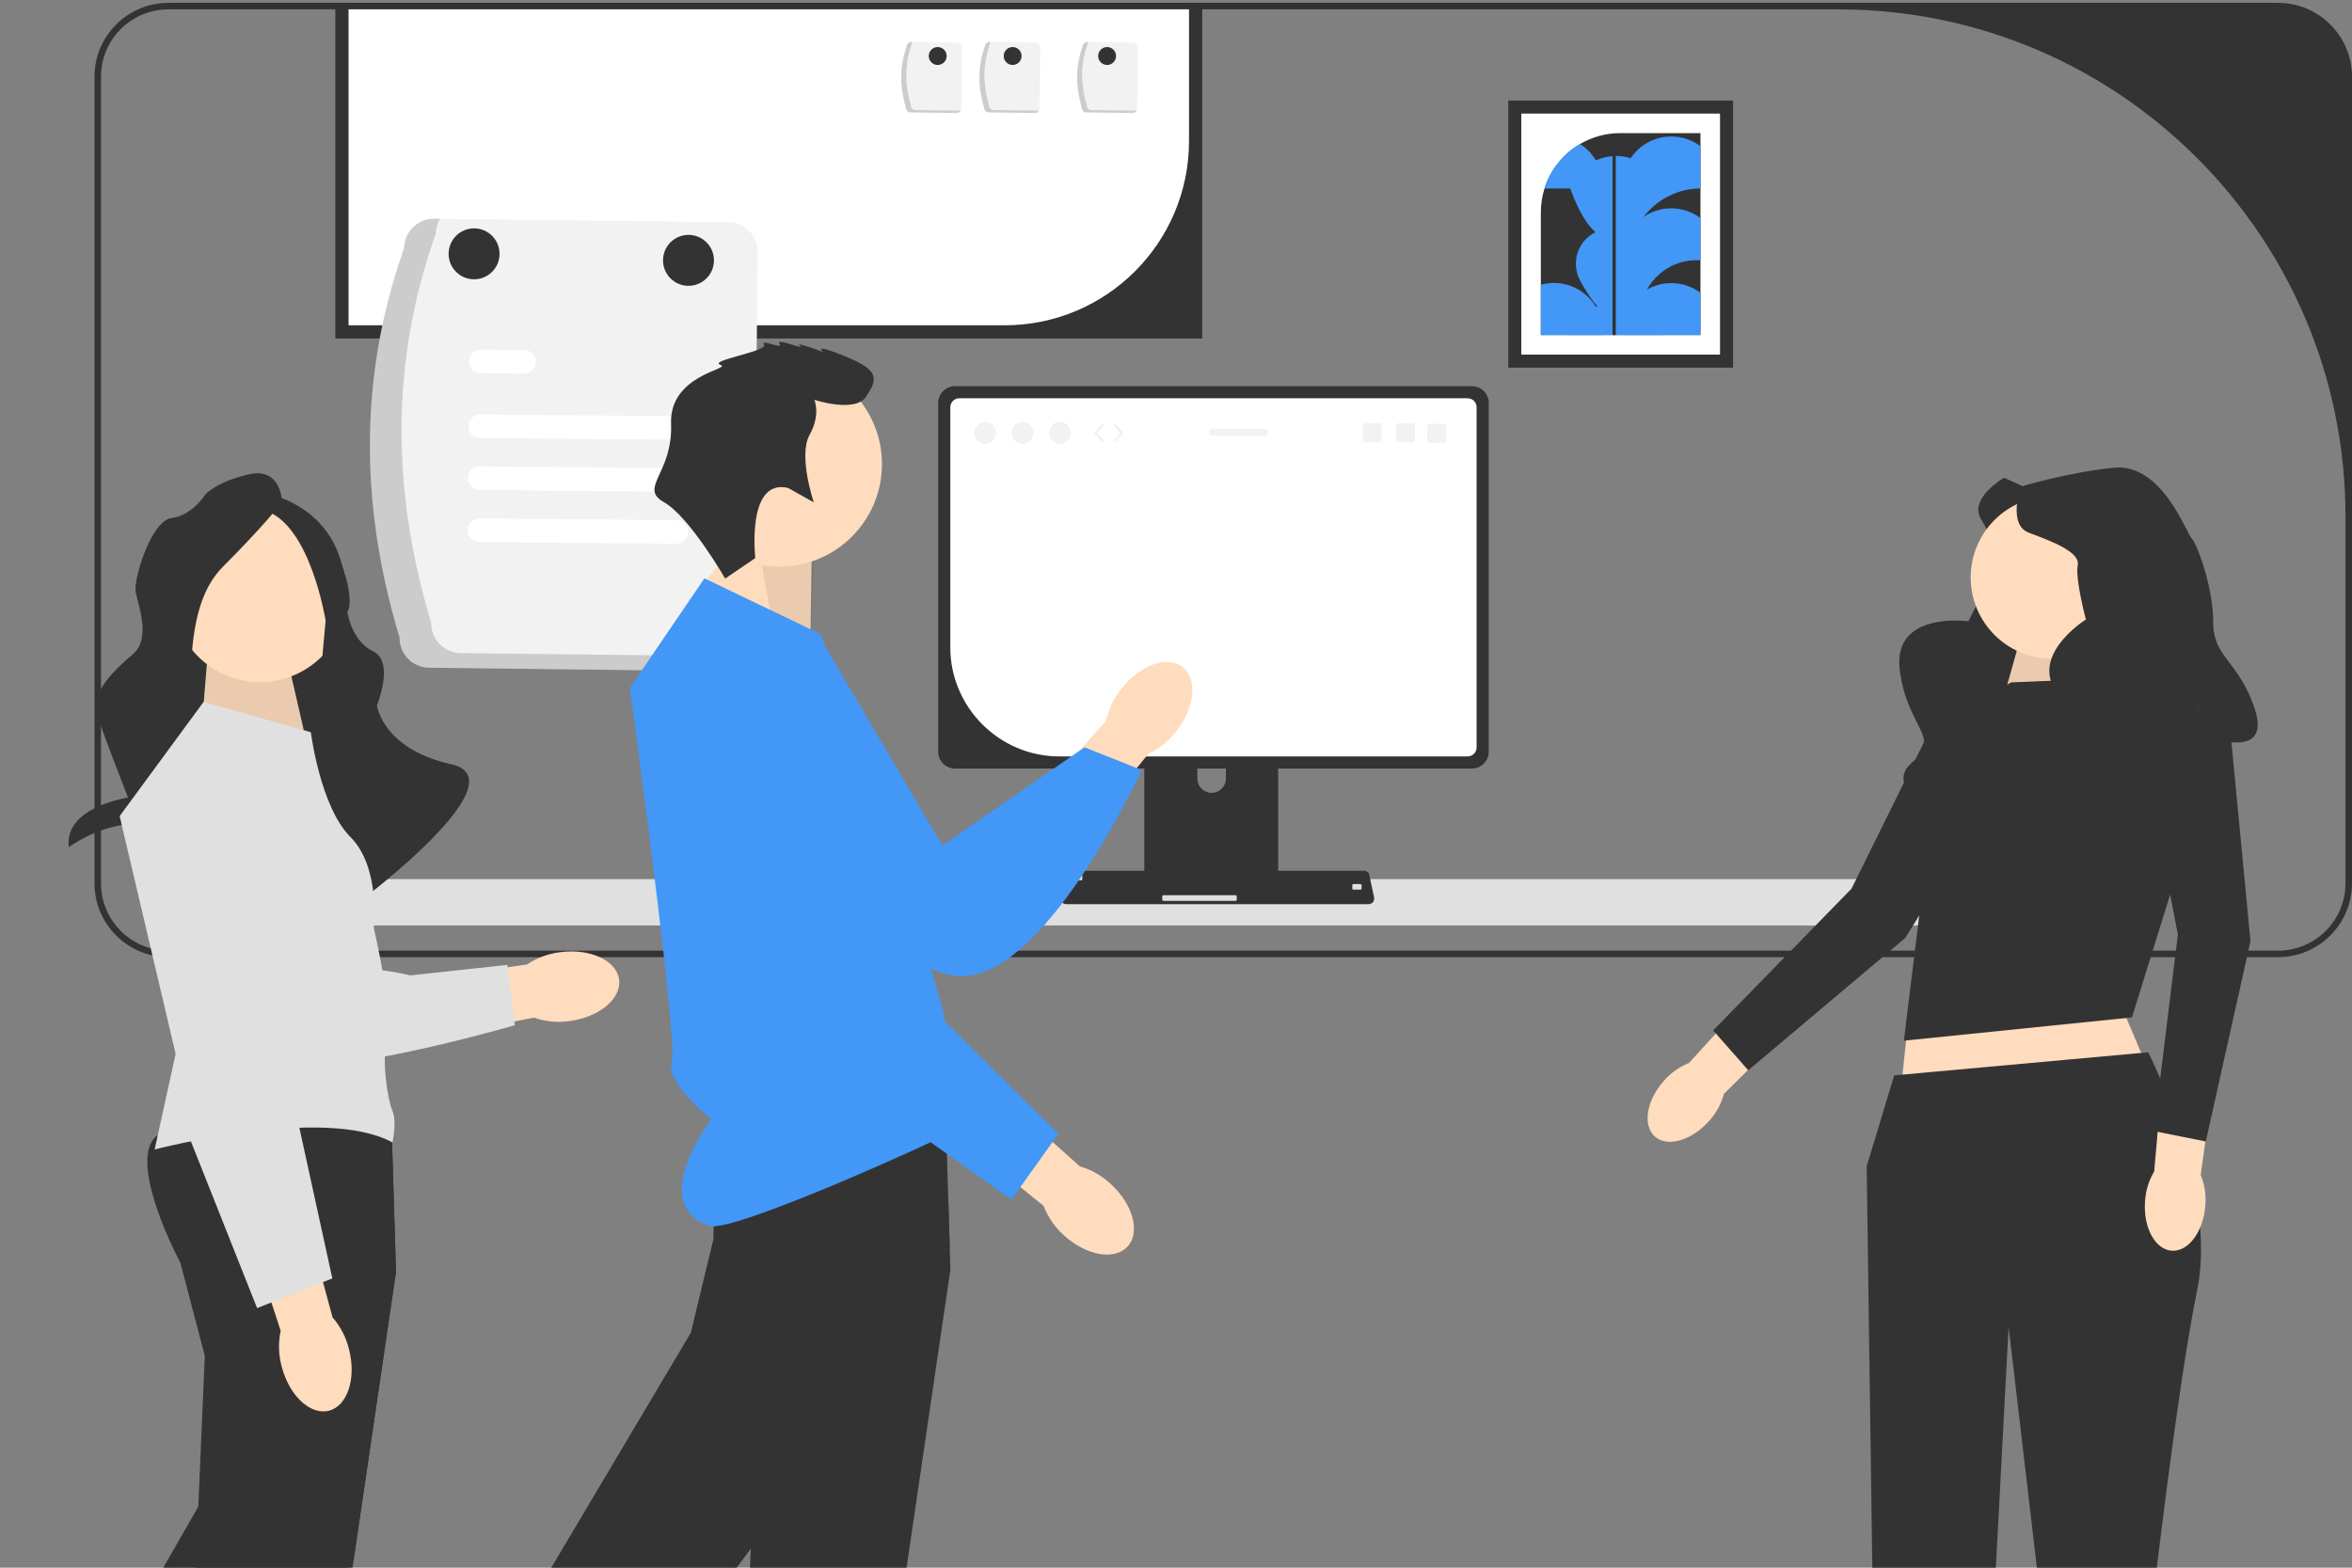 <svg width="240" height="160" viewBox="0 0 240 160" fill="none" xmlns="http://www.w3.org/2000/svg">
<rect x="0" y="0" width="240" height="160" fill="#808080" stroke="none"/>
<g clip-path="url(#clip0_6535_155904)">
<g clip-path="url(#clip1_6535_155904)">
<path d="M217.728 89.723H24.931V94.453H217.728V89.723Z" fill="#E0E0E0"/>
<path d="M30.811 87.582C31.283 87.103 31.579 86.448 31.579 85.721V74.419C31.579 73.684 31.28 73.019 30.801 72.537C30.552 72.288 30.249 72.088 29.917 71.952C29.608 71.829 29.272 71.759 28.92 71.759C27.45 71.759 26.26 72.949 26.26 74.419V85.721C26.26 86.385 26.506 86.994 26.912 87.459C25.735 88.067 24.931 89.291 24.931 90.707H32.576C32.576 89.38 31.868 88.224 30.811 87.582Z" fill="#333333"/>
<path d="M215.82 87.163C216.376 86.675 216.731 85.963 216.731 85.162V73.86C216.731 72.391 215.541 71.201 214.072 71.201C213.72 71.201 213.384 71.271 213.075 71.394C212.742 71.53 212.44 71.73 212.19 71.979C211.712 72.461 211.413 73.126 211.413 73.86V85.162C211.413 85.907 211.722 86.572 212.214 87.054C210.957 87.632 210.083 88.898 210.083 90.371H217.728C217.728 88.985 216.957 87.781 215.82 87.16V87.163Z" fill="#333333"/>
<path d="M29.661 94.157H24.931V97.687H29.661V94.157Z" fill="#E0E0E0"/>
<path d="M32.303 97.687H27.294L27.074 97.022L26.224 94.453L26.2 94.383L26.845 94.157L30.665 92.817L31.213 94.453L32.077 97.022L32.303 97.687Z" fill="#E0E0E0"/>
<path d="M216.459 94.383L216.435 94.453L215.584 97.022L215.365 97.687H210.355L210.582 97.022L211.446 94.453L211.994 92.817L215.814 94.157L216.459 94.383Z" fill="#E0E0E0"/>
<path d="M217.728 94.157H212.998V97.687H217.728V94.157Z" fill="#E0E0E0"/>
<path d="M122.659 0.291H34.238V34.529H122.659V0.291Z" fill="#333333"/>
<path d="M122.659 0.291H34.238V34.529H122.659V0.291Z" fill="#333333"/>
<path d="M35.567 0.291V33.2H102.511C112.903 33.2 121.329 24.777 121.329 14.382V0.291H35.567Z" fill="white"/>
<path d="M232.457 0.291H17.182C13.024 0.291 9.64 3.675 9.64 7.834V90.145C9.64 94.303 13.024 97.687 17.182 97.687H232.457C236.616 97.687 240 94.303 240 90.145V7.834C240 3.675 236.616 0.291 232.457 0.291ZM239.335 90.145C239.335 93.944 236.257 97.023 232.457 97.023H17.182C13.383 97.023 10.305 93.944 10.305 90.145V7.834C10.305 4.034 13.383 0.956 17.182 0.956H187.585C216.166 0.956 239.335 24.125 239.335 52.706V90.145Z" fill="#333333"/>
<path d="M129.763 69.841H117.42C117.058 69.841 116.766 70.137 116.766 70.503V89.999H130.424V70.503C130.424 70.137 130.129 69.841 129.763 69.841ZM125.093 79.465C125.093 79.794 124.983 80.093 124.797 80.339C124.531 80.691 124.109 80.921 123.633 80.921C123.158 80.921 122.739 80.691 122.473 80.339C122.287 80.093 122.177 79.794 122.177 79.465V77.201C122.184 76.406 122.835 75.758 123.633 75.758C124.431 75.758 125.086 76.406 125.093 77.201V79.465Z" fill="#333333"/>
<path d="M116.722 89.377V91.255C116.722 91.458 116.885 91.624 117.088 91.624H130.098C130.298 91.624 130.464 91.458 130.464 91.255V89.377H116.722Z" fill="#333333"/>
<path d="M150.203 39.416H97.442C96.502 39.416 95.734 40.184 95.734 41.124V76.725C95.734 77.669 96.502 78.437 97.442 78.437H150.203C151.143 78.437 151.911 77.669 151.911 76.725V41.124C151.911 40.184 151.143 39.416 150.203 39.416Z" fill="#333333"/>
<path d="M149.757 40.649H97.884C97.379 40.649 96.97 41.058 96.97 41.563V66.072C96.97 72.192 101.98 77.201 108.099 77.201H149.76C150.262 77.201 150.674 76.789 150.674 76.287V41.567C150.674 41.061 150.262 40.649 149.757 40.649Z" fill="white"/>
<path d="M140.21 91.594L139.815 89.723L139.732 89.32C139.679 89.058 139.446 88.868 139.177 88.868H109.27C109.004 88.868 108.771 89.058 108.715 89.32L108.632 89.723L108.236 91.594C108.203 91.764 108.243 91.937 108.352 92.07C108.459 92.203 108.622 92.279 108.791 92.279H139.655C139.828 92.279 139.988 92.203 140.097 92.07C140.204 91.937 140.247 91.764 140.21 91.594Z" fill="#333333"/>
<path d="M110.317 89.277H109.612C109.544 89.277 109.489 89.332 109.489 89.4V89.726C109.489 89.794 109.544 89.849 109.612 89.849H110.317C110.385 89.849 110.44 89.794 110.44 89.726V89.4C110.44 89.332 110.385 89.277 110.317 89.277Z" fill="#E0E0E0"/>
<path d="M138.815 90.228H138.11C138.042 90.228 137.987 90.283 137.987 90.351V90.677C137.987 90.745 138.042 90.8 138.11 90.8H138.815C138.882 90.8 138.938 90.745 138.938 90.677V90.351C138.938 90.283 138.882 90.228 138.815 90.228Z" fill="#E0E0E0"/>
<path d="M126.076 91.368H118.717C118.649 91.368 118.594 91.423 118.594 91.491V91.817C118.594 91.885 118.649 91.94 118.717 91.94H126.076C126.144 91.94 126.199 91.885 126.199 91.817V91.491C126.199 91.423 126.144 91.368 126.076 91.368Z" fill="#E0E0E0"/>
<path d="M40.773 65.075C36.784 51.845 36.535 38.598 41.239 25.325C41.258 23.65 42.635 22.307 44.31 22.327L74.33 22.679C76.005 22.699 77.348 24.075 77.328 25.75L76.863 65.5C76.843 67.175 75.467 68.518 73.791 68.498L43.772 68.146C42.096 68.126 40.753 66.75 40.773 65.075Z" fill="#F2F2F2"/>
<path opacity="0.2" d="M46.999 66.65C45.324 66.63 43.981 65.254 44.001 63.579C40.012 50.349 39.763 37.102 44.466 23.829C44.476 23.301 44.626 22.785 44.898 22.334L44.306 22.327C42.631 22.31 41.258 23.65 41.235 25.325C36.532 38.598 36.781 51.845 40.77 65.075C40.753 66.75 42.093 68.123 43.768 68.146L73.788 68.499C74.875 68.508 75.879 67.933 76.427 66.996L46.999 66.654V66.65Z" fill="#333333"/>
<path d="M69.111 44.887L48.994 44.708C48.326 44.701 47.794 44.156 47.8 43.488C47.807 42.823 48.352 42.288 49.017 42.294L69.134 42.474C69.803 42.481 70.334 43.029 70.328 43.694C70.321 44.359 69.776 44.891 69.115 44.887H69.111Z" fill="white"/>
<path d="M53.481 38.13L49.056 38.09C48.388 38.086 47.853 37.541 47.856 36.876C47.86 36.212 48.405 35.673 49.07 35.676H49.076L53.501 35.716C54.169 35.723 54.701 36.271 54.694 36.936C54.688 37.601 54.142 38.133 53.481 38.13Z" fill="white"/>
<path d="M69.018 55.501L48.9 55.322C48.232 55.315 47.7 54.766 47.707 54.102C47.714 53.437 48.259 52.905 48.92 52.908L69.038 53.088C69.706 53.091 70.241 53.636 70.238 54.301C70.234 54.966 69.689 55.504 69.025 55.501H69.018Z" fill="white"/>
<path d="M69.065 50.193L48.947 50.013C48.279 50.006 47.744 49.465 47.751 48.796C47.757 48.128 48.299 47.593 48.967 47.6L69.085 47.779C69.753 47.786 70.285 48.334 70.278 48.999C70.271 49.664 69.726 50.196 69.065 50.193Z" fill="white"/>
<path d="M48.375 28.506C49.811 28.506 50.975 27.342 50.975 25.907C50.975 24.471 49.811 23.307 48.375 23.307C46.94 23.307 45.776 24.471 45.776 25.907C45.776 27.342 46.94 28.506 48.375 28.506Z" fill="#333333"/>
<path d="M70.254 29.171C71.69 29.171 72.854 28.007 72.854 26.572C72.854 25.136 71.69 23.972 70.254 23.972C68.819 23.972 67.655 25.136 67.655 26.572C67.655 28.007 68.819 29.171 70.254 29.171Z" fill="#333333"/>
<path d="M100.527 45.309C101.137 45.309 101.631 44.805 101.631 44.182C101.631 43.56 101.137 43.056 100.527 43.056C99.918 43.056 99.424 43.56 99.424 44.182C99.424 44.805 99.918 45.309 100.527 45.309Z" fill="#F2F2F2"/>
<path d="M104.34 45.309C104.95 45.309 105.444 44.805 105.444 44.182C105.444 43.56 104.95 43.056 104.34 43.056C103.731 43.056 103.237 43.56 103.237 44.182C103.237 44.805 103.731 45.309 104.34 45.309Z" fill="#F2F2F2"/>
<path d="M108.156 45.309C108.766 45.309 109.26 44.805 109.26 44.182C109.26 43.56 108.766 43.056 108.156 43.056C107.547 43.056 107.053 43.56 107.053 44.182C107.053 44.805 107.547 45.309 108.156 45.309Z" fill="#F2F2F2"/>
<path d="M112.504 45.073C112.471 45.073 112.438 45.06 112.411 45.033L111.666 44.272C111.616 44.222 111.616 44.139 111.666 44.089L112.411 43.328C112.461 43.278 112.544 43.275 112.597 43.328C112.65 43.378 112.65 43.461 112.597 43.514L111.942 44.186L112.597 44.857C112.647 44.907 112.647 44.99 112.597 45.043C112.57 45.067 112.537 45.08 112.507 45.08L112.504 45.073Z" fill="#F2F2F2"/>
<path d="M113.754 45.073C113.721 45.073 113.688 45.06 113.664 45.037C113.611 44.987 113.611 44.904 113.664 44.851L114.319 44.179L113.664 43.508C113.615 43.458 113.615 43.375 113.664 43.322C113.714 43.272 113.797 43.272 113.851 43.322L114.595 44.083C114.645 44.133 114.645 44.216 114.595 44.266L113.851 45.027C113.824 45.053 113.791 45.067 113.757 45.067L113.754 45.073Z" fill="#F2F2F2"/>
<path d="M144.107 43.185H142.72C142.561 43.185 142.435 43.312 142.435 43.471V44.857C142.435 45.017 142.561 45.143 142.72 45.143H144.107C144.266 45.143 144.392 45.017 144.392 44.857V43.471C144.392 43.312 144.263 43.185 144.107 43.185Z" fill="#F2F2F2"/>
<path d="M140.713 43.185H139.326C139.167 43.185 139.041 43.312 139.041 43.471V44.857C139.041 45.017 139.167 45.143 139.326 45.143H140.713C140.872 45.143 140.998 45.017 140.998 44.857V43.471C140.998 43.312 140.869 43.185 140.713 43.185Z" fill="#F2F2F2"/>
<path d="M147.304 43.248H145.918C145.759 43.248 145.632 43.375 145.632 43.534V44.921C145.632 45.08 145.759 45.206 145.918 45.206H147.304C147.464 45.206 147.59 45.08 147.59 44.921V43.534C147.59 43.375 147.461 43.248 147.304 43.248Z" fill="#F2F2F2"/>
<path d="M129.038 43.777H123.71C123.517 43.777 123.361 43.933 123.361 44.126C123.361 44.319 123.517 44.475 123.71 44.475H129.038C129.231 44.475 129.387 44.319 129.387 44.126C129.387 43.933 129.231 43.777 129.038 43.777Z" fill="#F2F2F2"/>
<path d="M110.39 10.992C109.765 8.917 109.725 6.84 110.463 4.759C110.466 4.496 110.682 4.287 110.945 4.29L115.652 4.347C115.914 4.35 116.124 4.566 116.12 4.829L116.047 11.061C116.044 11.324 115.828 11.533 115.565 11.53L110.858 11.473C110.596 11.47 110.386 11.254 110.39 10.992Z" fill="#F2F2F2"/>
<path opacity="0.2" d="M111.367 11.237C111.104 11.234 110.895 11.018 110.898 10.755C110.273 8.681 110.233 6.604 110.971 4.523C110.971 4.44 110.995 4.36 111.038 4.287H110.945C110.682 4.283 110.466 4.493 110.463 4.755C109.725 6.836 109.765 8.914 110.39 10.988C110.39 11.251 110.596 11.467 110.858 11.47L115.565 11.527C115.735 11.527 115.894 11.437 115.977 11.29L111.364 11.237H111.367Z" fill="#333333"/>
<path d="M100.417 10.992C99.793 8.917 99.753 6.84 100.491 4.759C100.494 4.496 100.71 4.287 100.973 4.29L105.68 4.347C105.942 4.35 106.152 4.566 106.148 4.829L106.075 11.061C106.072 11.324 105.856 11.533 105.593 11.53L100.886 11.473C100.624 11.47 100.414 11.254 100.417 10.992Z" fill="#F2F2F2"/>
<path opacity="0.2" d="M101.395 11.237C101.132 11.234 100.923 11.018 100.926 10.755C100.301 8.681 100.261 6.604 100.999 4.523C100.999 4.44 101.022 4.36 101.066 4.287H100.973C100.71 4.283 100.494 4.493 100.491 4.755C99.753 6.836 99.793 8.914 100.417 10.988C100.417 11.251 100.624 11.467 100.886 11.47L105.593 11.527C105.763 11.527 105.922 11.437 106.005 11.29L101.391 11.237H101.395Z" fill="#333333"/>
<path d="M92.44 10.992C91.815 8.917 91.775 6.84 92.513 4.759C92.516 4.496 92.732 4.287 92.995 4.29L97.702 4.347C97.965 4.35 98.174 4.566 98.171 4.829L98.097 11.061C98.094 11.324 97.878 11.533 97.615 11.53L92.909 11.473C92.646 11.47 92.437 11.254 92.44 10.992Z" fill="#F2F2F2"/>
<path opacity="0.2" d="M93.417 11.237C93.155 11.234 92.945 11.018 92.948 10.755C92.324 8.681 92.284 6.604 93.022 4.523C93.022 4.44 93.045 4.36 93.088 4.287H92.995C92.732 4.283 92.516 4.493 92.513 4.755C91.775 6.836 91.815 8.914 92.44 10.988C92.44 11.251 92.646 11.467 92.909 11.47L97.615 11.527C97.785 11.527 97.945 11.437 98.028 11.29L93.414 11.237H93.417Z" fill="#333333"/>
<path d="M95.684 6.63C96.189 6.63 96.598 6.221 96.598 5.716C96.598 5.211 96.189 4.802 95.684 4.802C95.179 4.802 94.77 5.211 94.77 5.716C94.77 6.221 95.179 6.63 95.684 6.63Z" fill="#333333"/>
<path d="M103.33 6.63C103.835 6.63 104.244 6.221 104.244 5.716C104.244 5.211 103.835 4.802 103.33 4.802C102.825 4.802 102.416 5.211 102.416 5.716C102.416 6.221 102.825 6.63 103.33 6.63Z" fill="#333333"/>
<path d="M112.969 6.63C113.474 6.63 113.883 6.221 113.883 5.716C113.883 5.211 113.474 4.802 112.969 4.802C112.464 4.802 112.055 5.211 112.055 5.716C112.055 6.221 112.464 6.63 112.969 6.63Z" fill="#333333"/>
<path d="M30.914 74.419V85.721C30.914 86.455 30.618 87.12 30.136 87.599C29.81 87.924 29.252 87.678 29.252 87.22V72.913C29.252 72.457 29.807 72.208 30.13 72.527L30.136 72.534C30.615 73.016 30.914 73.681 30.914 74.415V74.419Z" fill="#4297F7"/>
<path d="M212.078 73.86V85.162C212.078 85.897 212.373 86.562 212.855 87.04C213.181 87.366 213.74 87.12 213.74 86.661V72.355C213.74 71.899 213.185 71.65 212.862 71.969L212.855 71.975C212.377 72.457 212.078 73.122 212.078 73.857V73.86Z" fill="#4297F7"/>
<path d="M176.842 10.263H153.906V37.521H176.842V10.263Z" fill="#333333"/>
<path d="M155.235 36.191H175.512V11.593H155.235V36.191Z" fill="white"/>
<path d="M165.32 13.588C163.828 13.588 162.428 13.993 161.228 14.698C159.52 15.702 158.21 17.314 157.602 19.239C157.359 20.01 157.229 20.828 157.229 21.678V34.197H173.518V13.588H165.32Z" fill="#333333"/>
<path d="M169.589 34.187H160.222C160.677 32.901 161.644 31.857 162.878 31.308C163.496 31.029 164.184 30.873 164.905 30.873C165.424 30.873 165.929 30.953 166.398 31.106C167.884 31.574 169.07 32.721 169.589 34.187Z" fill="#4297F7"/>
<path d="M158.559 28.878C158.1 28.878 157.652 28.942 157.229 29.058V34.197H163.532C163.542 34.087 163.545 33.978 163.545 33.865C163.545 32.931 163.286 32.053 162.841 31.308C161.966 29.852 160.377 28.878 158.559 28.878Z" fill="#4297F7"/>
<path d="M173.518 19.229V14.924C172.69 14.302 171.656 13.93 170.536 13.93C168.811 13.93 167.288 14.811 166.398 16.15C165.926 15.998 165.424 15.918 164.905 15.918C164.184 15.918 163.496 16.074 162.877 16.353C162.867 16.357 162.857 16.363 162.847 16.366C162.847 16.36 162.841 16.357 162.837 16.35C162.435 15.682 161.883 15.113 161.225 14.698C159.517 15.702 158.207 17.314 157.599 19.238H160.221C161.059 21.499 161.92 22.938 162.808 23.706C160.976 24.564 160.271 26.837 161.232 28.622C163.12 32.139 164.593 32.871 165.852 32.196C165.666 32.714 165.563 33.273 165.563 33.858C165.563 33.971 165.563 34.081 165.576 34.19H173.514V29.886C172.687 29.264 171.653 28.892 170.533 28.892C169.629 28.892 168.781 29.134 168.05 29.56L168.066 29.533C169.09 27.708 170.998 26.558 173.092 26.558H173.514V22.253C172.687 21.632 171.653 21.26 170.533 21.26C169.479 21.26 168.502 21.589 167.697 22.15L167.73 22.11C169.123 20.319 171.244 19.238 173.514 19.238L173.518 19.229Z" fill="#4297F7"/>
<path d="M164.875 15.249H164.543V34.197H164.875V15.249Z" fill="#333333"/>
</g>
<g clip-path="url(#clip2_6535_155904)">
<path d="M114.445 70.262C116.353 67.845 119.145 66.871 120.684 68.084C122.223 69.298 121.921 72.24 120.013 74.659C119.265 75.637 118.291 76.418 117.177 76.94L108.967 87.075L104.293 83.119L112.886 73.546C113.135 72.343 113.674 71.212 114.448 70.258L114.445 70.262Z" fill="#FEDCBD"/>
<path d="M84.182 65.927L96.162 86.287L110.665 76.269L116.499 78.595C116.499 78.595 106.191 101.03 97.306 99.57C88.417 98.111 70.733 78.037 72.764 71.026C74.795 64.016 84.179 65.927 84.179 65.927H84.182Z" fill="#4297F7"/>
<path d="M82.68 66.432L82.822 56.886L76.935 53.216L70.533 61.047L82.68 66.432Z" fill="#FEDCBD"/>
<path opacity="0.1" d="M82.68 66.432L83.062 57.125L76.936 53.216L79.016 64.737L82.68 66.432Z" fill="#333333"/>
<path d="M79.525 57.836C85.308 57.836 89.996 53.148 89.996 47.365C89.996 41.583 85.308 36.895 79.525 36.895C73.742 36.895 69.054 41.583 69.054 47.365C69.054 53.148 73.742 57.836 79.525 57.836Z" fill="#FEDCBD"/>
<path d="M96.98 129.57L95.135 142.112L94.208 148.428L90.345 174.708C85.472 174.555 80.662 174.336 75.925 174.06L76.613 158.058L77.029 148.428L77.302 142.112L77.471 138.136L74.988 128.653C74.988 128.653 74.17 127.134 73.339 125.109C73.193 124.75 73.043 124.375 72.9 123.989C71.87 121.233 71.052 117.953 72.079 116.237C72.129 116.158 72.179 116.081 72.236 116.008C72.701 115.406 73.908 114.958 75.546 114.625C76.547 114.419 77.714 114.259 78.97 114.136C82.773 113.761 87.417 113.704 90.97 113.741C94.185 113.768 96.505 113.867 96.505 113.867L96.538 114.928V115.031L96.565 115.835L96.621 117.756L96.764 122.503L96.91 127.327L96.98 129.57Z" fill="#333333"/>
<path d="M96.91 127.327L91.735 137.708L88.461 142.112L83.77 148.428L76.614 158.058L65.265 173.332C59.807 172.907 54.455 172.398 49.233 171.82L63.124 148.428L66.874 142.112L70.494 136.019L72.794 126.489C72.794 126.489 72.794 125.98 72.831 125.166C72.847 124.824 72.871 124.425 72.9 123.989C73.103 121.081 73.718 116.443 75.546 114.625C75.793 114.376 76.062 114.183 76.354 114.05C76.903 113.804 77.817 113.864 78.97 114.137C81.822 114.818 86.13 116.826 90 118.82C92.676 120.203 95.139 121.576 96.764 122.503L96.91 127.327Z" fill="#333333"/>
<path d="M71.88 59.026L83.777 64.737C83.777 64.737 96.385 102.09 96.385 103.995C96.385 105.899 99.955 107.086 97.811 109.23C95.667 111.374 101.797 113.186 98.496 114.895C95.195 116.606 74.602 125.96 72.312 125.116C65.996 122.789 72.581 114.24 72.581 114.24C72.581 114.24 67.838 110.42 68.549 108.516C69.264 106.611 64.268 70.212 64.268 70.212L71.88 59.03V59.026Z" fill="#4297F7"/>
<path d="M80.409 49.798L83.039 51.268C83.039 51.268 81.427 46.501 82.603 44.397C83.78 42.293 83.095 40.807 83.095 40.807C83.095 40.807 87.29 42.19 88.397 40.461C89.504 38.733 89.867 37.832 86.27 36.373C82.67 34.91 84.026 35.944 84.026 35.944C84.026 35.944 80.951 34.777 81.629 35.292C82.308 35.807 79.08 34.418 79.535 35.086C79.991 35.754 77.514 34.508 77.966 35.176C78.422 35.844 72.229 36.798 73.502 37.233C74.775 37.669 68.28 38.178 68.476 43.257C68.672 48.336 65.135 49.775 67.745 51.251C70.354 52.727 73.997 59.046 73.997 59.046L77.069 56.959C77.069 56.959 76.145 48.791 80.413 49.798H80.409Z" fill="#333333"/>
<path d="M58.101 104.214C61.153 103.819 63.426 101.924 63.174 99.979C62.921 98.038 60.242 96.781 57.19 97.177C55.967 97.32 54.797 97.752 53.776 98.437L40.862 100.275L41.853 106.318L54.478 103.865C55.641 104.267 56.881 104.387 58.101 104.214Z" fill="#FEDCBD"/>
<path d="M18.621 77.701L22.164 104.071C22.164 104.071 23.138 109.742 32.007 108.908C40.876 108.073 52.533 104.633 52.533 104.633L51.775 98.477L41.87 99.55C41.87 99.55 37.246 98.43 36.328 99.185C35.411 99.939 35.833 100.827 34.926 99.727C34.018 98.626 34.474 97.942 33.679 98.906C32.885 99.87 32.722 101.545 32.246 99.471C31.771 97.396 30.884 97.819 30.884 97.819L30.378 78.502C30.378 78.502 27.716 69.288 22.856 72.369C17.996 75.451 18.624 77.708 18.624 77.708L18.621 77.701Z" fill="#E0E0E0"/>
<path d="M34.148 56.663H16.604V82.584H34.148V56.663Z" fill="#333333"/>
<path d="M20.539 74.683L21.154 67.257H29.325L31.133 75.122L20.539 74.683Z" fill="#FEDCBD"/>
<path opacity="0.1" d="M20.539 74.683L21.154 67.257H29.325L31.133 75.122L20.539 74.683Z" fill="#333333"/>
<path d="M26.526 69.617C31.457 69.617 35.454 65.619 35.454 60.688C35.454 55.757 31.457 51.76 26.526 51.76C21.595 51.76 17.597 55.757 17.597 60.688C17.597 65.619 21.595 69.617 26.526 69.617Z" fill="#FEDCBD"/>
<path d="M28.776 51.294C28.776 51.294 28.776 47.628 25.372 48.416C21.968 49.204 20.921 50.51 20.921 50.51C20.921 50.51 19.612 52.604 17.517 52.867C15.423 53.129 13.588 59.149 13.851 60.459C14.114 61.769 15.423 65.173 13.588 66.742C11.757 68.314 9.137 70.671 9.922 73.024C10.706 75.381 13.063 81.404 13.063 81.404C13.063 81.404 6.491 82.365 7.027 86.467C7.027 86.467 10.181 84.024 14.373 84.024C18.565 84.024 18.039 76.421 18.039 76.421C18.039 76.421 18.302 71.715 19.086 70.405C19.871 69.095 18.824 61.765 22.753 57.836C26.682 53.907 28.776 51.291 28.776 51.291V51.294Z" fill="#333333"/>
<path d="M27.729 50.51C27.729 50.51 32.705 51.557 34.537 56.533C36.368 61.51 35.444 62.434 35.444 62.434C35.444 62.434 35.85 65.429 38.074 66.479C40.297 67.529 38.466 71.98 38.466 71.98C38.466 71.98 38.991 76.431 46.058 78.004C53.128 79.576 37.193 91.623 37.193 91.623C37.193 91.623 38.339 85.935 31.006 85.676C23.674 85.413 32.443 71.984 32.443 71.984L33.227 63.344C33.227 63.344 31.655 53.395 26.944 52.086C22.231 50.776 27.729 50.513 27.729 50.513V50.51Z" fill="#333333"/>
<path d="M40.407 129.81L38.599 142.112L37.671 148.428L36.099 159.112L34.507 169.938C32.622 169.666 30.76 169.383 28.922 169.091C25.764 168.589 22.673 168.06 19.648 167.502L20.236 153.763L20.466 148.428L20.738 142.112L20.898 138.373L18.411 128.889C18.411 128.889 13.282 119.339 15.662 116.247C15.772 116.108 15.918 115.975 16.105 115.852C16.709 115.443 17.707 115.117 18.96 114.865C21.922 114.26 26.309 114.04 30.308 113.984C35.441 113.91 39.928 114.107 39.928 114.107L39.955 114.888L40.005 116.583L40.407 129.81Z" fill="#333333"/>
<path d="M40.407 129.81L38.599 142.112L37.672 148.428L36.099 159.112L28.922 169.09C25.765 168.589 22.673 168.06 19.648 167.502C17.424 167.093 15.241 166.667 13.09 166.228L20.237 153.763L23.295 148.428L26.912 142.112L28.65 139.081L30.162 136.441L31.269 131.522L32.12 127.749L32.316 126.878C32.316 126.878 32.297 125.508 32.426 123.67C32.626 120.884 33.174 117.015 34.683 115.197C34.976 114.838 35.308 114.562 35.684 114.386C36.468 114.017 38.017 114.269 39.955 114.888L40.005 116.583L40.407 129.81Z" fill="#333333"/>
<path d="M31.721 74.73L31.502 74.666L20.775 71.635L12.209 83.292L17.92 107.558L15.779 117.315C15.779 117.315 33.148 112.794 40.045 116.6C40.045 116.6 40.52 114.429 40.045 113.375C39.57 112.322 38.855 107.921 39.57 105.956C40.284 103.992 38.144 94.711 38.144 94.711C38.144 94.711 38.858 88.525 35.764 85.433C32.672 82.342 31.718 74.726 31.718 74.726L31.721 74.73Z" fill="#E0E0E0"/>
<path d="M28.743 139.466C29.511 142.448 31.675 144.466 33.569 143.977C35.464 143.488 36.382 140.673 35.61 137.691C35.318 136.495 34.746 135.388 33.938 134.46L30.521 121.872L24.648 123.6L28.64 135.826C28.384 137.03 28.417 138.276 28.743 139.466Z" fill="#FEDCBD"/>
<path d="M30.302 85.443C30.302 85.443 26.975 76.454 23.328 77.04C19.681 77.625 16.357 83.276 16.357 83.276L18.993 115.257L26.233 133.506L33.912 130.478L29.923 112.238L30.299 85.443H30.302Z" fill="#E0E0E0"/>
<path d="M108.554 126.07C110.821 128.151 113.733 128.67 115.06 127.227C116.386 125.784 115.621 122.926 113.351 120.845C112.457 120 111.373 119.382 110.19 119.043L100.473 110.341L96.488 114.988L106.49 123.072C106.929 124.222 107.637 125.249 108.554 126.07Z" fill="#FEDCBD"/>
<path d="M80.466 79.895C80.466 79.895 72.784 74.161 70.041 76.638C67.299 79.114 67.585 85.662 67.585 85.662L87.197 111.062L103.202 122.434L107.999 115.716L94.729 102.582L80.466 79.895Z" fill="#4297F7"/>
<path d="M204.485 48.761C204.485 48.761 200.938 50.842 202.101 52.897C203.265 54.954 204.887 57.753 203.787 58.637C202.686 59.522 200.871 63.407 200.871 63.407C200.871 63.407 193.12 62.324 193.848 68.344C194.576 74.364 198.215 75.185 195.094 77.834C191.973 80.483 198.338 83.651 198.338 83.651C198.338 83.651 202.733 82.282 203.733 78.073C204.734 73.865 202.839 81.291 203.474 81.826C204.109 82.362 206.579 85.872 208.327 81.201C210.076 76.531 208.344 74.723 210.654 71.967C212.961 69.211 214.533 64.754 214.464 63.976C214.394 63.198 217.103 56.088 212.935 53.316C208.766 50.543 204.485 48.761 204.485 48.761Z" fill="#333333"/>
<path d="M174.389 114.416C172.61 116.42 170.137 117.125 168.864 115.995C167.591 114.865 167.996 112.322 169.775 110.321C170.473 109.509 171.357 108.881 172.351 108.482L179.99 100.092L183.852 103.762L175.911 111.644C175.632 112.677 175.11 113.628 174.389 114.419V114.416Z" fill="#FEDCBD"/>
<path d="M196.726 74.936C196.726 74.936 201.36 70.681 203.315 72.113C205.269 73.546 205.519 77.841 205.519 77.841L194.413 95.731L178.394 109.234L174.814 105.168L188.931 90.698L196.726 74.936Z" fill="#333333"/>
<path d="M206.114 65.292L203.604 74.214H217.379L212.842 63.221L206.114 65.292Z" fill="#FEDCBD"/>
<path opacity="0.1" d="M206.114 65.292L203.604 74.214H217.379L212.842 63.221L206.114 65.292Z" fill="#333333"/>
<path d="M213.097 94.731L221.175 113.811L193.841 112.461L195.699 94.731H213.097Z" fill="#FEDCBD"/>
<path d="M205.196 69.647L216.594 69.171L224.193 82.468L217.545 103.838L194.276 106.212L196.796 85.602L198.072 73.921L205.196 69.647Z" fill="#333333"/>
<path d="M224.193 131.711C223.645 134.367 223.05 138.007 222.468 141.953C222.166 144.007 221.867 146.144 221.581 148.268C220.843 153.717 220.185 159.078 219.749 162.728C216.132 163.666 212.373 164.56 208.48 165.404L206.469 148.268L205.728 141.953L204.96 135.418L204.614 141.953L204.279 148.268L203.315 166.481C201.231 166.9 199.113 167.302 196.962 167.691C196.853 167.714 196.74 167.734 196.63 167.751C196.52 167.774 196.411 167.794 196.298 167.811C194.612 168.117 192.904 168.409 191.175 168.695L190.889 148.268L190.799 141.953L190.477 119.036L193.286 109.755L194.134 109.679L196.298 109.483L196.63 109.453L196.962 109.42L218.489 107.465L219.207 107.399C219.207 107.399 219.719 108.399 220.424 110.065C220.484 110.204 220.547 110.35 220.61 110.5C221.218 111.963 221.943 113.861 222.604 116.005C223.479 118.824 224.247 122.068 224.503 125.296C224.675 127.486 224.616 129.667 224.193 131.711Z" fill="#333333"/>
<path d="M225.034 123.045C224.835 125.714 223.293 127.775 221.594 127.649C219.895 127.523 218.679 125.252 218.881 122.583C218.948 121.516 219.267 120.479 219.816 119.558L220.806 108.253L226.101 108.831L224.562 119.914C224.968 120.904 225.131 121.978 225.034 123.045Z" fill="#FEDCBD"/>
<path d="M218.878 78.107C218.878 78.107 219.985 71.914 222.408 71.871C224.831 71.827 227.634 75.092 227.634 75.092L229.641 96.053L225.081 116.503L219.769 115.44L222.232 95.375L218.881 78.11L218.878 78.107Z" fill="#333333"/>
<path d="M209.384 67.23C213.965 67.23 217.678 63.517 217.678 58.937C217.678 54.356 213.965 50.643 209.384 50.643C204.804 50.643 201.091 54.356 201.091 58.937C201.091 63.517 204.804 67.23 209.384 67.23Z" fill="#FEDCBD"/>
<path d="M206.207 49.676C206.207 49.676 204.824 53.548 207.038 54.376C209.252 55.204 212.29 56.311 212.014 57.693C211.738 59.076 212.845 63.225 212.845 63.225C212.845 63.225 206.21 67.373 210.635 71.518C215.059 75.667 218.376 73.958 217.685 77.99C216.994 82.026 223.908 80.367 223.908 80.367C223.908 80.367 226.397 76.495 224.459 72.625C222.525 68.753 225.842 75.667 226.67 75.667C227.498 75.667 231.646 76.774 229.987 72.073C228.329 67.373 225.839 67.097 225.839 63.501C225.839 59.904 224.18 55.483 223.628 54.928C223.077 54.376 220.587 47.186 215.611 47.738C210.635 48.289 206.21 49.672 206.21 49.672L206.207 49.676Z" fill="#333333"/>
</g>
</g>
<defs>
<clipPath id="clip0_6535_155904">
<rect width="240" height="160" fill="white"/>
</clipPath>
<clipPath id="clip1_6535_155904">
<rect width="230.36" height="97.396" fill="white" transform="translate(9.64 0.291)"/>
</clipPath>
<clipPath id="clip2_6535_155904">
<rect width="223.373" height="139.805" fill="white" transform="translate(7 34.903)"/>
</clipPath>
</defs>
</svg>
